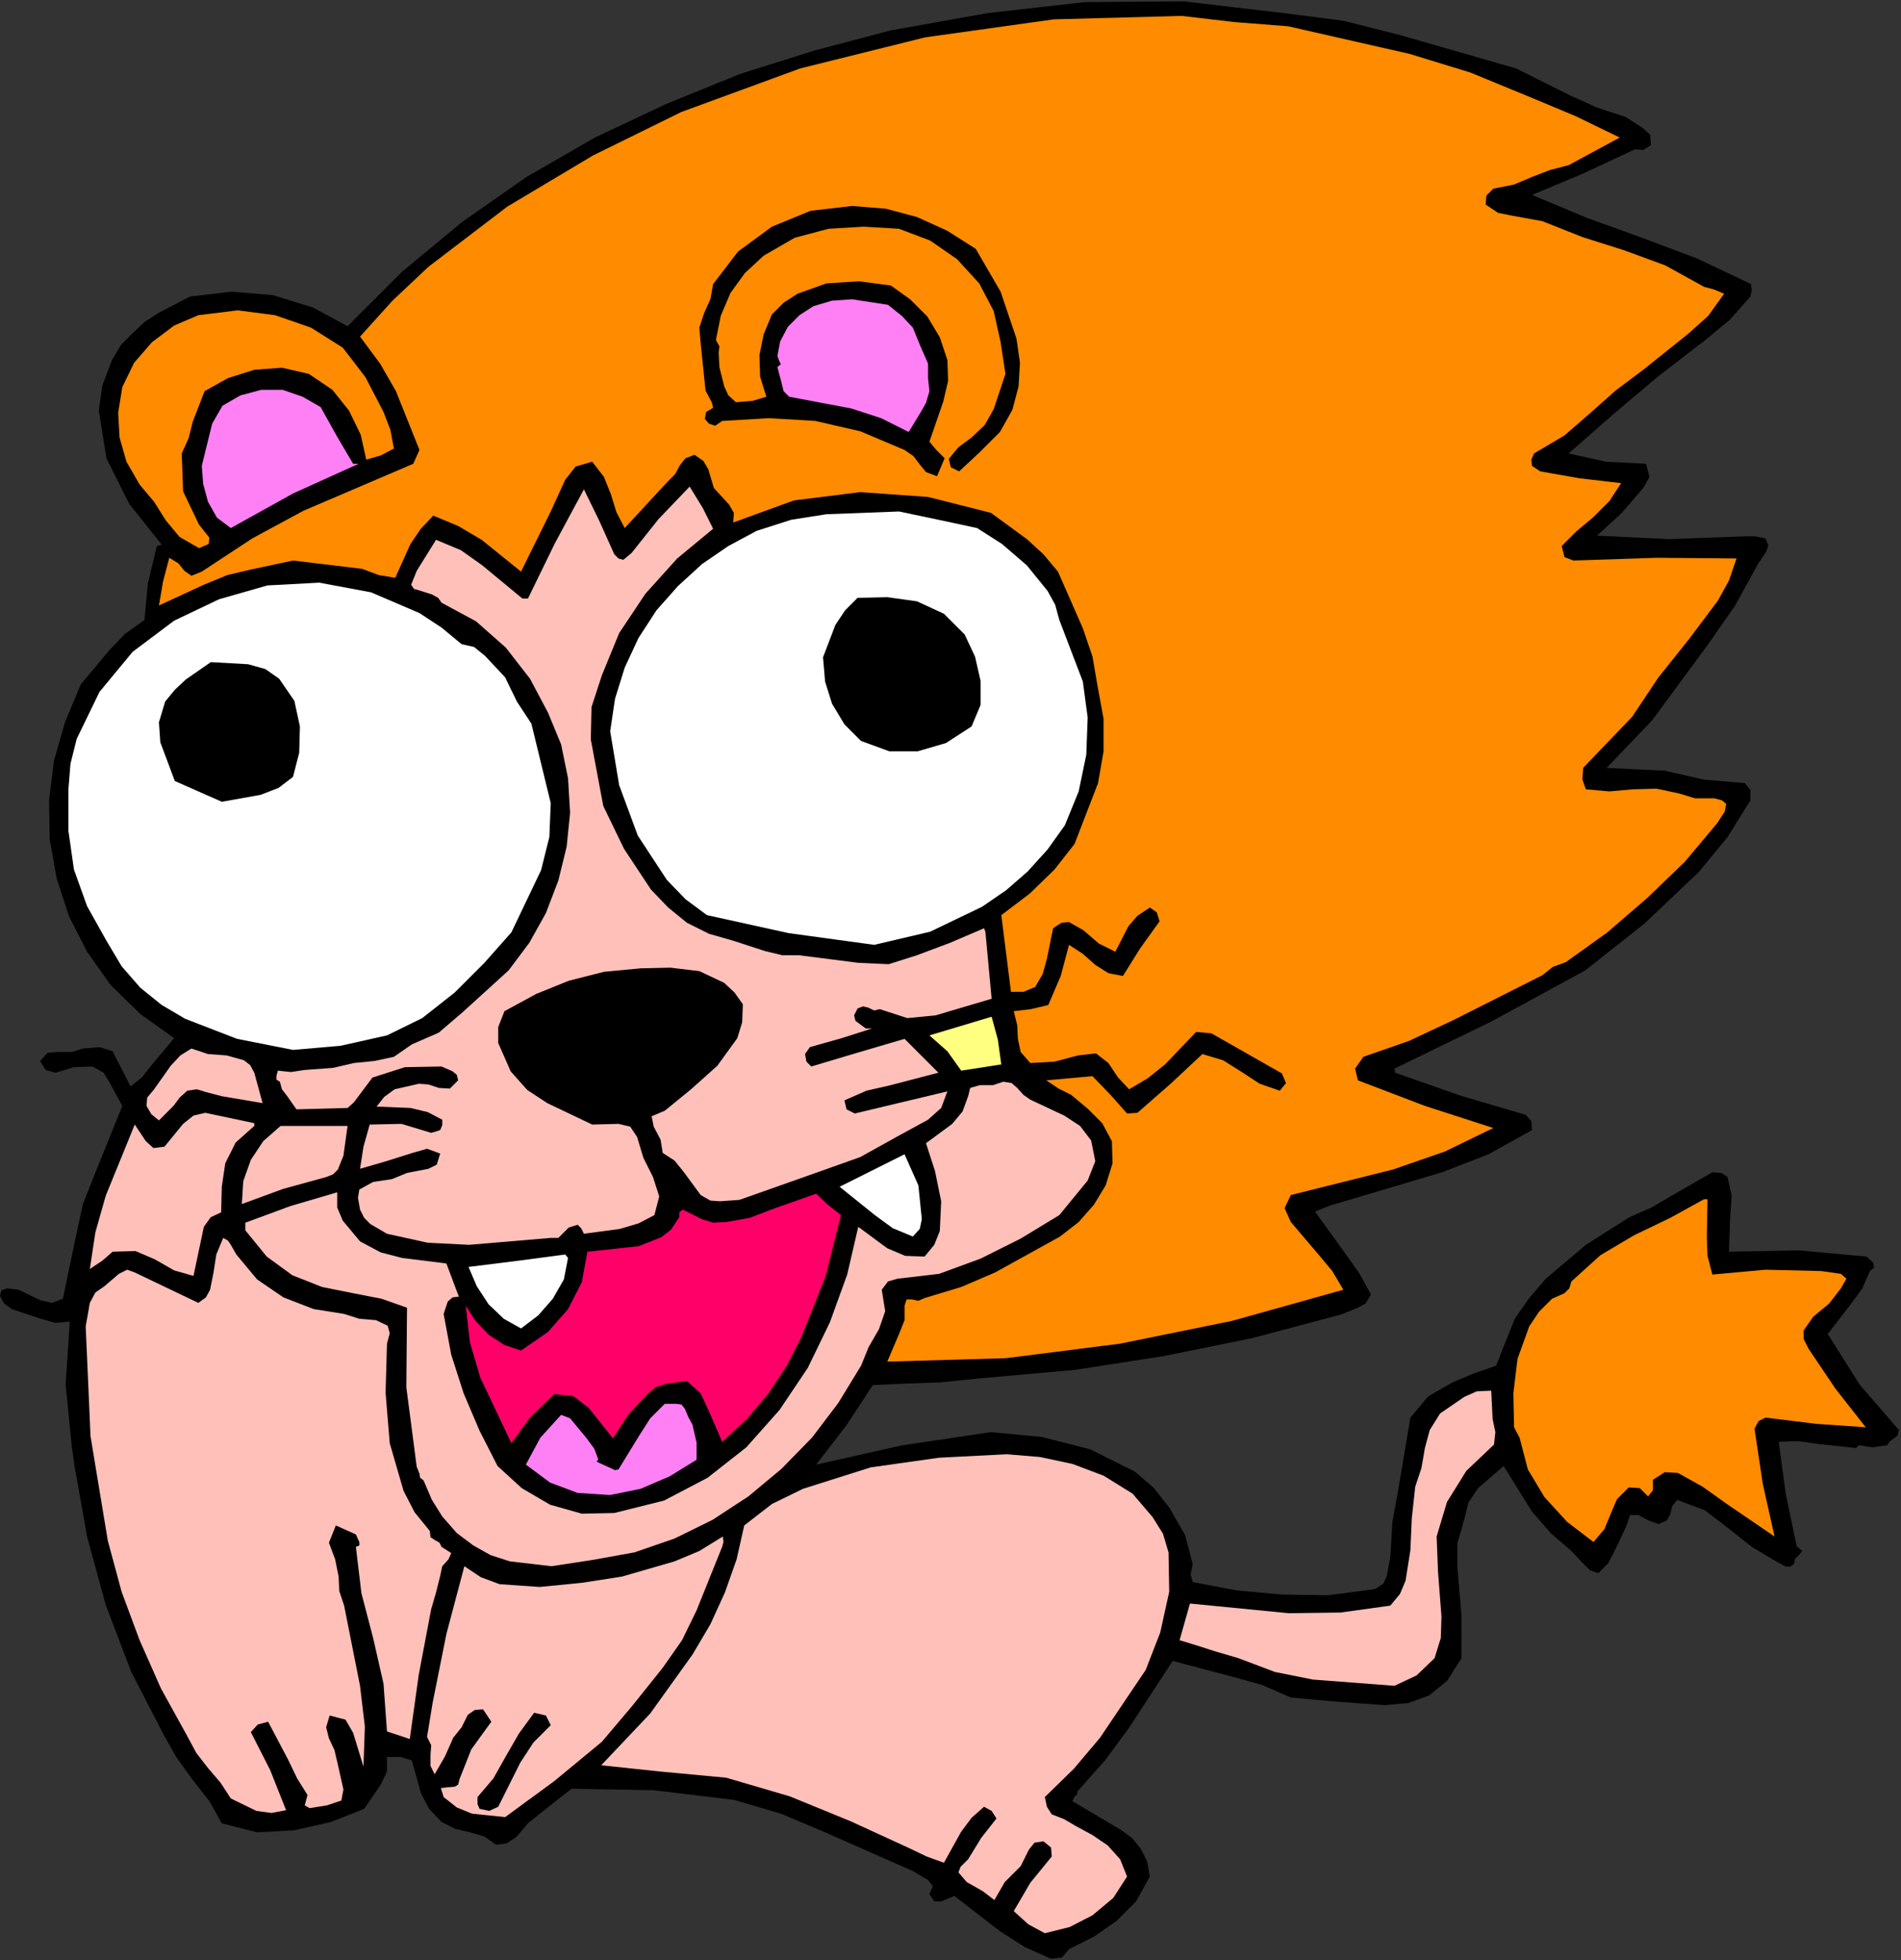 <?xml version="1.0" encoding="UTF-8" standalone="no"?>
<svg
   xmlns:dc="http://purl.org/dc/elements/1.1/"
   xmlns:cc="http://creativecommons.org/ns#"
   xmlns:rdf="http://www.w3.org/1999/02/22-rdf-syntax-ns#"
   xmlns:svg="http://www.w3.org/2000/svg"
   xmlns="http://www.w3.org/2000/svg"
   xmlns:sodipodi="http://sodipodi.sourceforge.net/DTD/sodipodi-0.dtd"
   xmlns:inkscape="http://www.inkscape.org/namespaces/inkscape"
   version="1.0"
   width="69.875mm"
   height="72.034mm"
   id="svg60"
   sodipodi:docname="JCHAR036.WMF">
  <rect width="100%" height="100%" fill="#333333" stroke="none"/>
  <sodipodi:namedview
     pagecolor="#ffffff"
     bordercolor="#666666"
     borderopacity="1"
     objecttolerance="10"
     gridtolerance="10"
     guidetolerance="10"
     inkscape:pageopacity="0"
     inkscape:pageshadow="2"
     inkscape:window-width="640"
     inkscape:window-height="480"
     id="namedview62" />
  <defs
     id="defs6">
    <clipPath
       clipPathUnits="userSpaceOnUse"
       id="clipWmfPath1">
      <path
         d="M 0,0 L 264,0 L 264,272.16 L 0,272.16 z"
         id="path2" />
    </clipPath>
    <pattern
       id="WMFhbasepattern"
       patternUnits="userSpaceOnUse"
       width="6"
       height="6"
       x="0"
       y="0" />
  </defs>
  <path
     style="fill:#000000;fill-rule:evenodd;fill-opacity:1;stroke:none;"
     clip-path="url(#clipWmfPath1)"
     d="  M 210.624,9.504   L 218.112,13.248   L 221.952,14.976   L 225.792,16.224   L 228.192,17.76   L 229.248,18.72   L 229.344,20.16   L 228.288,20.832   L 227.136,20.736   L 219.936,24.096   L 212.832,27.072   L 220.416,30.24   L 228.096,33.024   L 235.776,35.904   L 243.264,39.456   L 243.36,40.32   L 243.168,41.184   L 240.384,44.352   L 237.024,47.136   L 230.304,52.32   L 224.16,57.504   L 217.92,62.976   L 223.104,64.128   L 228.672,64.416   L 229.152,66.24   L 228.288,67.776   L 225.216,71.328   L 221.856,74.4   L 231.936,74.88   L 242.304,74.496   L 243.84,74.496   L 245.28,74.784   L 245.664,75.744   L 245.376,76.608   L 244.224,78.336   L 241.056,84.096   L 237.312,89.472   L 229.536,100.032   L 223.2,106.656   L 227.136,106.848   L 231.264,107.04   L 236.736,108.288   L 242.4,108.768   L 243.168,109.728   L 243.168,111.168   L 240,116.256   L 236.064,121.056   L 228.48,128.256   L 220.224,134.784   L 207.168,141.888   L 193.728,148.416   L 193.824,148.992   L 202.848,152.16   L 211.968,154.848   L 212.736,155.712   L 212.832,156.96   L 206.784,160.32   L 200.352,162.816   L 187.104,166.752   L 184.8,167.424   L 182.688,168.288   L 186.72,173.856   L 188.832,176.832   L 190.464,179.808   L 189.696,181.056   L 188.64,181.632   L 186.24,182.592   L 173.952,185.856   L 161.664,188.352   L 149.28,190.272   L 136.32,191.424   L 130.656,192   L 125.28,192.192   L 121.248,192.384   L 117.6,197.952   L 113.376,203.424   L 125.376,200.736   L 137.664,198.912   L 144.768,199.584   L 151.488,201.312   L 157.632,204.384   L 160.224,206.592   L 162.432,209.376   L 164.64,213.216   L 165.696,217.248   L 165.408,218.688   L 165.696,219.744   L 171.84,220.896   L 178.08,221.472   L 184.512,221.568   L 191.04,220.704   L 192.192,219.936   L 192.672,218.88   L 193.152,216.192   L 193.44,211.392   L 194.304,206.592   L 195.936,196.896   L 198.432,193.92   L 201.792,192   L 204.768,190.752   L 207.84,189.696   L 210.432,183.168   L 212.448,180.288   L 214.752,177.6   L 220.32,172.896   L 226.368,169.056   L 229.44,167.712   L 232.224,166.08   L 237.888,162.816   L 239.136,162.912   L 240,163.488   L 240.576,166.08   L 240.384,168.672   L 240.192,173.856   L 249.888,173.664   L 259.296,174.528   L 260.256,175.392   L 260.352,176.064   L 259.776,176.544   L 258.72,178.944   L 257.184,181.056   L 253.92,185.28   L 258.336,192.288   L 263.808,198.624   L 263.616,199.392   L 263.136,199.776   L 262.56,200.16   L 262.176,200.736   L 260.16,201.024   L 258.24,200.736   L 257.856,201.12   L 252.48,200.544   L 249.792,200.16   L 247.104,200.256   L 248.064,207.36   L 249.6,214.752   L 250.368,215.424   L 249.984,215.904   L 249.408,216.48   L 249.216,217.248   L 248.64,217.632   L 247.968,217.536   L 246.912,216.96   L 243.36,214.848   L 240.096,212.256   L 236.832,209.76   L 232.992,208.32   L 232.32,209.184   L 232.032,210.336   L 231.552,211.2   L 230.4,211.68   L 229.056,211.2   L 227.616,210.432   L 226.464,210.432   L 225.888,212.064   L 224.256,215.52   L 223.392,217.152   L 222.048,218.496   L 220.896,218.112   L 220.032,217.248   L 218.304,215.424   L 215.424,212.928   L 212.832,209.952   L 208.896,203.616   L 205.344,206.688   L 204,208.704   L 203.424,211.008   L 202.464,214.368   L 202.464,217.632   L 203.04,224.448   L 203.04,230.304   L 201.024,233.472   L 198.528,235.488   L 195.648,236.544   L 192.384,236.832   L 185.76,236.352   L 179.328,235.776   L 175.392,234.048   L 171.264,232.896   L 162.912,230.688   L 156.768,240.096   L 153.504,244.512   L 149.664,248.832   L 149.664,249.216   L 149.28,249.504   L 148.992,250.176   L 155.808,254.208   L 157.344,255.36   L 158.496,256.8   L 159.36,258.528   L 159.744,260.64   L 157.824,264.096   L 155.136,266.784   L 151.968,268.992   L 148.512,270.72   L 147.552,271.872   L 146.016,272.064   L 142.368,270.432   L 138.912,268.224   L 132.576,263.328   L 130.752,264.096   L 129.792,264.096   L 129.12,263.04   L 129.6,261.984   L 128.928,261.12   L 126.816,259.872   L 114.624,254.496   L 108.48,251.904   L 101.952,249.984   L 90.72,248.64   L 79.392,248.448   L 75.36,251.616   L 73.344,253.248   L 71.712,255.168   L 70.368,256.032   L 68.928,256.224   L 67.296,255.072   L 65.28,254.496   L 63.264,254.016   L 61.344,253.056   L 59.616,251.232   L 58.464,249.024   L 57.216,244.512   L 55.68,244.032   L 53.76,244.032   L 53.76,246.048   L 52.896,247.872   L 50.592,251.232   L 45.984,253.056   L 40.896,254.208   L 35.712,254.496   L 30.816,253.248   L 29.088,250.176   L 26.688,247.104   L 24.48,244.032   L 22.752,240.96   L 18.24,232.224   L 14.688,222.912   L 12.096,213.408   L 10.368,203.712   L 9.984,201.024   L 9.12,192.288   L 9.696,183.552   L 7.68,183.744   L 5.664,183.168   L 1.632,181.824   L 0.576,181.056   L 0,180   L 0.192,179.232   L 0.96,178.944   L 2.592,179.136   L 5.568,180.576   L 7.2,180.96   L 8.736,180.384   L 10.56,171.648   L 11.52,167.232   L 13.152,163.104   L 16.992,153.6   L 15.264,150.432   L 14.4,148.992   L 12.864,148.128   L 10.272,148.224   L 7.68,148.992   L 6.336,148.608   L 5.568,147.36   L 6.624,146.208   L 8.16,146.112   L 9.984,146.112   L 11.52,145.632   L 13.824,145.44   L 15.648,146.016   L 18.144,150.912   L 19.776,149.568   L 21.216,147.744   L 24.192,144.192   L 19.488,140.832   L 15.36,136.8   L 12.096,132.192   L 9.6,127.296   L 7.872,122.016   L 6.912,116.64   L 6.816,111.168   L 7.488,105.696   L 9.024,100.32   L 11.232,95.04   L 15.168,90.336   L 17.376,88.032   L 20.064,86.112   L 20.544,81.024   L 21.792,75.84   L 22.464,75.648   L 17.952,69.984   L 14.784,63.648   L 13.728,57.024   L 14.208,53.568   L 15.552,50.016   L 16.8,47.904   L 18.432,46.272   L 20.064,44.736   L 21.984,43.488   L 26.4,41.184   L 32.16,40.512   L 37.92,40.992   L 43.488,42.72   L 48.288,45.312   L 55.872,37.728   L 64.224,30.816   L 73.152,24.576   L 82.656,19.104   L 92.64,14.4   L 102.816,10.272   L 113.184,7.008   L 123.744,4.224   L 137.184,1.824   L 150.72,0.288   L 164.448,0.192   L 178.368,1.824   L 186.624,2.88   L 194.592,4.896   L 210.624,9.504  z "
     id="path8" />
  <path
     style="fill:#ff8b00;fill-rule:evenodd;fill-opacity:1;stroke:none;"
     clip-path="url(#clipWmfPath1)"
     d="  M 178.944,3.648   L 195.84,7.488   L 204.288,10.08   L 212.448,13.44   L 218.88,16.128   L 225.024,19.104   L 217.92,22.944   L 215.328,23.616   L 212.832,24.576   L 210.336,25.632   L 207.456,26.208   L 206.496,27.168   L 206.4,28.416   L 208.128,29.568   L 210.048,29.952   L 214.272,30.72   L 219.84,32.928   L 225.6,34.752   L 231.36,36.864   L 236.736,39.84   L 238.176,40.224   L 239.52,40.8   L 237.312,43.872   L 234.528,46.368   L 228.288,51.36   L 224.448,54.24   L 220.992,57.312   L 217.344,60.48   L 213.12,62.976   L 212.736,63.84   L 212.832,64.704   L 213.984,65.472   L 219.456,66.432   L 225.216,67.104   L 223.584,69.6   L 221.376,71.808   L 218.976,73.824   L 216.96,75.84   L 217.344,77.376   L 218.592,77.856   L 230.208,77.472   L 241.248,77.568   L 240.192,80.64   L 238.656,83.424   L 234.624,88.8   L 230.4,94.08   L 226.752,99.552   L 219.936,106.656   L 219.84,108.288   L 220.32,109.632   L 223.584,109.92   L 226.848,109.632   L 230.112,109.536   L 233.28,110.208   L 235.488,110.88   L 238.176,110.88   L 239.232,111.168   L 239.808,111.648   L 239.616,112.704   L 238.56,114.336   L 234.048,119.712   L 228.864,124.704   L 223.296,129.504   L 217.536,133.632   L 215.712,134.304   L 214.272,135.456   L 201.888,141.696   L 195.744,144.576   L 189.408,146.784   L 188.256,148.416   L 188.64,150.048   L 197.952,153.6   L 207.456,156.672   L 200.736,159.936   L 193.536,162.432   L 179.328,165.984   L 178.464,167.808   L 179.328,169.728   L 183.168,174.24   L 185.088,176.544   L 186.624,179.136   L 171.168,183.456   L 155.616,186.624   L 139.776,188.64   L 123.264,189.12   L 124.896,185.28   L 125.664,183.36   L 125.664,181.344   L 125.952,180.48   L 126.72,180.48   L 127.584,180.672   L 128.448,180.288   L 133.536,178.752   L 138.24,176.736   L 147.264,171.744   L 149.856,169.728   L 151.968,167.328   L 153.6,164.64   L 154.56,161.568   L 154.464,158.496   L 153.12,156   L 151.104,153.984   L 148.8,152.064   L 147.072,151.2   L 145.344,150.048   L 151.776,149.472   L 154.272,152.064   L 156.576,154.656   L 158.016,154.56   L 162.624,150.528   L 167.04,146.4   L 169.92,147.264   L 172.512,148.896   L 175.008,150.528   L 177.792,151.488   L 178.656,150.432   L 178.08,149.088   L 168.288,143.52   L 166.176,143.328   L 161.856,147.84   L 159.456,149.76   L 156.864,151.296   L 155.328,149.664   L 153.984,147.648   L 152.256,146.304   L 149.76,146.592   L 146.496,147.456   L 143.136,147.648   L 141.792,146.112   L 141.408,144.288   L 141.312,142.368   L 140.832,140.448   L 143.232,140.16   L 145.632,139.584   L 147.36,135.552   L 148.512,131.232   L 150.432,132.48   L 152.16,134.016   L 153.984,135.168   L 156,135.552   L 158.4,131.712   L 161.088,127.968   L 160.704,126.72   L 159.744,126.048   L 158.016,127.2   L 156.768,128.64   L 154.944,132.192   L 152.64,131.04   L 150.528,129.216   L 148.512,128.064   L 147.456,128.16   L 146.304,128.928   L 145.44,133.152   L 144.864,135.264   L 143.808,137.088   L 142.176,137.76   L 140.448,137.76   L 139.104,127.104   L 143.04,124.128   L 146.496,120.768   L 149.28,117.216   L 150.912,112.992   L 152.544,108.768   L 153.312,104.352   L 153.312,99.84   L 152.448,95.136   L 151.776,91.2   L 150.432,87.264   L 146.976,79.392   L 144.96,76.992   L 142.656,74.88   L 137.664,71.232   L 128.928,69.024   L 119.52,68.352   L 110.304,69.504   L 101.856,72.576   L 101.952,71.232   L 101.28,70.08   L 99.168,67.776   L 98.4,65.184   L 97.728,64.032   L 96.48,63.168   L 95.232,63.648   L 94.464,64.608   L 93.792,65.856   L 92.736,66.912   L 86.784,73.344   L 85.632,71.136   L 84.864,68.64   L 83.904,66.24   L 82.272,64.128   L 79.968,64.8   L 78.528,66.624   L 76.512,71.04   L 72.384,79.392   L 66.912,74.976   L 63.648,73.056   L 60.192,71.616   L 58.464,73.44   L 57.024,75.552   L 54.912,80.256   L 52.608,79.872   L 50.304,79.008   L 40.704,77.856   L 34.848,79.104   L 31.584,79.872   L 28.32,81.216   L 22.08,84.096   L 22.656,80.736   L 23.52,77.472   L 24.768,78.24   L 25.632,79.296   L 26.592,79.968   L 28.032,79.392   L 35.04,74.784   L 42.144,70.944   L 57.408,64.416   L 58.272,62.496   L 55.008,54.336   L 52.8,50.496   L 50.016,46.752   L 54.528,41.76   L 59.52,37.056   L 70.464,28.704   L 82.368,21.6   L 94.656,15.552   L 111.168,9.504   L 128.544,5.184   L 146.4,2.688   L 164.16,2.208   L 171.552,3.072   L 178.944,3.648  z "
     id="path10" />
  <path
     style="fill:#000000;fill-rule:evenodd;fill-opacity:1;stroke:none;"
     clip-path="url(#clipWmfPath1)"
     d="  M 135.552,34.56   L 139.008,40.512   L 141.216,47.04   L 141.696,50.4   L 141.504,53.664   L 140.64,56.928   L 138.912,60   L 136.128,62.784   L 133.248,65.472   L 132.096,64.896   L 131.808,63.744   L 133.152,62.112   L 134.976,60.768   L 136.8,59.04   L 138.048,56.832   L 139.68,51.936   L 139.008,47.52   L 138.048,43.2   L 136.032,39.36   L 132.96,36   L 129.216,33.408   L 124.896,31.776   L 120,31.488   L 115.104,31.776   L 110.4,33.024   L 106.08,35.52   L 103.488,37.92   L 101.472,40.704   L 100.128,43.872   L 99.456,47.232   L 99.936,48.096   L 99.84,48.96   L 99.936,50.976   L 100.608,53.664   L 101.184,54.912   L 102.24,55.872   L 104.544,55.68   L 106.464,55.104   L 105.6,52.32   L 105.504,49.344   L 106.08,46.464   L 107.232,43.68   L 108.864,42.048   L 110.784,40.8   L 114.816,39.36   L 119.328,39.072   L 123.744,39.648   L 126.432,41.568   L 128.832,43.968   L 130.56,46.848   L 131.616,50.016   L 131.712,52.896   L 131.04,55.776   L 129.12,61.344   L 130.08,62.496   L 131.232,63.648   L 130.176,66.144   L 128.64,65.568   L 127.776,64.512   L 126.912,63.36   L 125.664,62.496   L 119.52,59.904   L 113.28,58.464   L 106.848,58.08   L 100.32,58.464   L 99.36,59.136   L 98.496,58.848   L 97.92,58.176   L 98.112,57.216   L 99.072,56.64   L 98.88,55.872   L 98.016,54.24   L 97.344,47.712   L 97.152,45.504   L 97.824,43.488   L 98.688,41.568   L 99.072,39.456   L 102.528,34.944   L 107.232,31.488   L 112.608,29.28   L 118.368,28.608   L 123.072,28.992   L 127.392,30.144   L 131.616,32.064   L 135.552,34.56  z "
     id="path12" />
  <path
     style="fill:#ff80f4;fill-rule:evenodd;fill-opacity:1;stroke:none;"
     clip-path="url(#clipWmfPath1)"
     d="  M 126.816,45.504   L 127.872,48.096   L 128.928,50.496   L 128.928,52.512   L 129.12,54.336   L 128.64,55.968   L 127.872,57.312   L 126.24,60   L 122.4,58.08   L 118.272,56.736   L 109.632,55.104   L 108.864,54.336   L 108.576,53.184   L 108,50.976   L 108.48,50.592   L 108.288,50.208   L 108,49.44   L 108.384,47.424   L 109.44,45.408   L 111.072,43.776   L 112.992,42.528   L 115.584,41.76   L 118.368,41.568   L 123.36,42.336   L 125.28,43.872   L 126.816,45.504  z "
     id="path14" />
  <path
     style="fill:#ff8b00;fill-rule:evenodd;fill-opacity:1;stroke:none;"
     clip-path="url(#clipWmfPath1)"
     d="  M 50.784,52.416   L 53.28,57.216   L 54.24,59.712   L 54.72,62.304   L 52.896,63.264   L 50.88,63.84   L 50.112,60.384   L 48.48,57.024   L 46.176,54.144   L 42.912,51.936   L 39.168,51.072   L 35.328,51.36   L 31.68,52.512   L 28.416,54.336   L 26.784,58.56   L 26.208,60.864   L 25.248,62.976   L 25.44,68.256   L 27.648,72.864   L 29.088,74.688   L 28.992,75.552   L 27.648,76.128   L 24.96,74.592   L 23.04,72.288   L 21.408,69.696   L 19.392,67.296   L 17.568,64.128   L 16.608,60.768   L 16.416,57.312   L 16.992,53.76   L 18.624,50.4   L 21.12,47.52   L 24.192,45.216   L 27.552,43.776   L 33.024,43.104   L 38.208,43.776   L 43.2,45.504   L 47.616,48.288   L 49.248,50.4   L 50.784,52.416  z "
     id="path16" />
  <path
     style="fill:#ff80f4;fill-rule:evenodd;fill-opacity:1;stroke:none;"
     clip-path="url(#clipWmfPath1)"
     d="  M 44.544,56.544   L 46.848,60.672   L 49.056,64.416   L 49.824,64.416   L 40.704,68.544   L 32.064,73.344   L 30.144,71.904   L 28.896,69.696   L 28.224,67.2   L 28.032,64.704   L 29.472,58.848   L 30.912,56.352   L 33.408,54.912   L 36.288,54.144   L 39.264,54.144   L 42.048,55.104   L 44.544,56.544  z "
     id="path18" />
  <path
     style="fill:#ffc0ba;fill-rule:evenodd;fill-opacity:1;stroke:none;"
     clip-path="url(#clipWmfPath1)"
     d="  M 99.072,73.44   L 94.08,77.568   L 89.664,82.464   L 86.016,87.936   L 83.616,93.792   L 82.176,98.208   L 82.08,102.72   L 83.808,111.936   L 86.688,117.888   L 90.432,123.552   L 92.832,126.048   L 95.424,128.16   L 98.496,129.696   L 101.856,130.656   L 106.272,132.096   L 108.672,132.672   L 110.976,132.672   L 119.232,133.728   L 123.456,133.92   L 127.392,132.672   L 132,130.944   L 136.704,128.928   L 136.896,129.408   L 137.76,138.72   L 129.984,141.024   L 126.048,141.408   L 122.208,140.16   L 121.44,140.352   L 120.672,139.968   L 119.904,139.776   L 119.136,140.064   L 118.656,141.024   L 118.848,141.792   L 120.288,142.848   L 121.152,142.848   L 116.928,144.192   L 112.512,145.44   L 111.84,146.4   L 112.032,147.456   L 112.704,148.128   L 119.136,146.208   L 125.664,144.288   L 128.064,146.688   L 130.368,148.992   L 123.744,150.72   L 120.384,151.488   L 117.312,152.832   L 117.6,154.08   L 118.752,154.656   L 131.616,151.584   L 130.752,153.888   L 128.928,155.52   L 124.704,157.824   L 119.52,160.704   L 113.856,162.72   L 102.72,166.656   L 100.032,166.848   L 98.688,166.752   L 97.344,165.984   L 94.944,162.72   L 93.696,161.184   L 92.064,160.128   L 91.776,158.304   L 90.816,156.48   L 90.528,155.04   L 92.352,154.272   L 96,151.296   L 99.648,148.032   L 102.432,144.192   L 103.104,141.984   L 103.2,139.488   L 102.048,137.856   L 100.608,136.512   L 97.152,134.88   L 93.12,134.4   L 88.992,134.496   L 83.904,134.976   L 79.008,136.224   L 74.496,138.048   L 70.08,140.448   L 69.216,142.656   L 69.216,144.864   L 70.944,148.8   L 73.248,151.392   L 76.032,153.216   L 82.272,156.192   L 85.92,156.096   L 87.552,156.48   L 88.512,157.92   L 89.376,160.8   L 90.72,163.488   L 91.584,166.176   L 90.912,168.768   L 88.704,169.92   L 86.112,170.688   L 81.12,171.36   L 80.736,170.592   L 80.256,170.112   L 79.008,170.496   L 78.24,171.264   L 77.568,171.936   L 76.512,171.936   L 65.184,172.896   L 59.424,172.608   L 53.76,171.36   L 51.456,170.016   L 50.592,169.152   L 50.016,168   L 49.728,166.368   L 49.92,165.216   L 51.84,164.16   L 54.432,163.776   L 56.544,162.912   L 59.52,162.336   L 60.672,161.76   L 61.152,160.224   L 59.328,159.552   L 57.312,160.128   L 53.664,161.28   L 50.016,162.336   L 50.496,159.264   L 51.36,156.192   L 55.776,156.096   L 59.904,157.344   L 60.576,157.152   L 61.152,156.96   L 61.44,156.288   L 61.44,155.52   L 59.424,154.464   L 57.024,153.888   L 52.32,153.696   L 53.376,152.352   L 54.816,151.296   L 58.176,150.528   L 59.52,150.624   L 60.96,151.104   L 62.496,151.2   L 63.648,150.048   L 63.456,149.28   L 62.88,148.8   L 61.344,148.128   L 56.256,148.224   L 51.744,149.664   L 50.016,151.968   L 49.152,153.12   L 48.288,153.888   L 41.184,154.08   L 39.84,152.16   L 39.168,151.296   L 38.88,150.24   L 38.4,149.952   L 38.4,149.472   L 38.592,148.704   L 40.416,148.896   L 42.336,148.608   L 46.272,148.32   L 49.152,147.648   L 52.032,147.36   L 54.72,146.784   L 57.216,145.056   L 60.96,143.424   L 64.32,140.544   L 70.656,134.784   L 73.536,130.944   L 75.84,126.816   L 77.568,122.304   L 78.72,117.6   L 79.2,112.896   L 78.912,108.096   L 77.952,103.392   L 76.128,98.976   L 73.632,94.272   L 70.272,89.952   L 66.144,86.304   L 61.344,83.712   L 60.864,83.04   L 60,82.56   L 58.176,81.984   L 57.504,81.792   L 57.12,81.216   L 57.888,79.296   L 60.576,74.976   L 64.032,76.416   L 67.008,78.528   L 72.576,83.136   L 73.344,83.136   L 77.088,75.456   L 81.12,67.968   L 83.232,72.288   L 85.344,76.992   L 85.92,77.568   L 86.592,77.76   L 87.744,76.8   L 91.488,72.096   L 95.808,67.584   L 97.632,70.56   L 99.072,73.44  z "
     id="path20" />
  <path
     style="fill:#ffffff;fill-rule:evenodd;fill-opacity:1;stroke:none;"
     clip-path="url(#clipWmfPath1)"
     d="  M 135.744,73.344   L 139.2,75.552   L 142.656,78.528   L 145.536,82.08   L 146.592,84   L 147.168,86.112   L 150.432,94.656   L 151.104,99.648   L 150.912,104.832   L 149.856,109.92   L 147.936,114.624   L 145.536,117.984   L 142.752,121.056   L 139.776,123.648   L 136.416,125.952   L 129.216,129.408   L 121.44,131.232   L 109.536,129.6   L 98.208,127.104   L 95.232,124.896   L 92.64,122.208   L 88.608,116.064   L 86.016,109.056   L 84.768,101.568   L 85.44,97.056   L 86.784,92.736   L 88.704,88.608   L 91.2,84.768   L 94.176,81.408   L 97.536,78.336   L 101.184,75.84   L 105.12,73.728   L 109.92,72.192   L 114.816,71.424   L 124.896,71.04   L 130.368,72.192   L 135.744,73.344  z "
     id="path22" />
  <path
     style="fill:#ffffff;fill-rule:evenodd;fill-opacity:1;stroke:none;"
     clip-path="url(#clipWmfPath1)"
     d="  M 64.128,89.472   L 65.856,89.856   L 67.392,91.104   L 70.176,94.08   L 71.808,97.44   L 73.824,100.512   L 76.512,111.552   L 76.32,116.256   L 75.168,120.864   L 71.04,129.504   L 67.296,133.728   L 63.168,137.856   L 58.656,141.408   L 53.76,143.808   L 47.328,145.248   L 40.704,145.824   L 32.928,144.288   L 25.728,141.504   L 22.464,139.584   L 19.488,137.184   L 16.896,134.208   L 14.784,130.656   L 12.096,125.856   L 10.272,120.768   L 9.504,115.392   L 9.504,109.632   L 9.792,106.08   L 10.656,102.624   L 13.824,96.096   L 18.432,90.528   L 24.192,86.208   L 30.432,83.232   L 37.152,81.312   L 44.352,80.928   L 51.552,82.272   L 58.272,85.152   L 61.344,87.168   L 64.128,89.472  z "
     id="path24" />
  <path
     style="fill:#000000;fill-rule:evenodd;fill-opacity:1;stroke:none;"
     clip-path="url(#clipWmfPath1)"
     d="  M 134.016,88.128   L 135.456,91.2   L 136.224,94.56   L 136.224,97.92   L 134.976,100.896   L 131.424,103.2   L 127.488,104.352   L 123.552,104.352   L 119.616,102.912   L 117.312,100.608   L 115.584,97.728   L 114.624,94.656   L 114.336,91.296   L 116.064,86.784   L 117.408,84.768   L 119.136,83.04   L 123.264,82.944   L 127.392,83.52   L 131.136,85.248   L 134.016,88.128  z "
     id="path26" />
  <path
     style="fill:#000000;fill-rule:evenodd;fill-opacity:1;stroke:none;"
     clip-path="url(#clipWmfPath1)"
     d="  M 38.784,94.272   L 40.896,97.344   L 41.664,100.896   L 41.568,104.544   L 40.704,107.904   L 38.688,109.44   L 36.192,110.4   L 30.816,111.36   L 24.288,108.48   L 22.272,103.104   L 22.08,100.32   L 22.944,97.44   L 24.288,95.808   L 25.824,94.368   L 29.28,91.968   L 34.464,92.256   L 36.864,92.928   L 38.784,94.272  z "
     id="path28" />
  <path
     style="fill:#ffff80;fill-rule:evenodd;fill-opacity:1;stroke:none;"
     clip-path="url(#clipWmfPath1)"
     d="  M 139.104,147.84   L 133.536,148.704   L 131.616,146.016   L 129.12,143.808   L 137.76,141.216   L 138.624,144.384   L 139.104,147.84  z "
     id="path30" />
  <path
     style="fill:#ffc0ba;fill-rule:evenodd;fill-opacity:1;stroke:none;"
     clip-path="url(#clipWmfPath1)"
     d="  M 35.328,148.992   L 36.48,153.216   L 30.816,152.256   L 28.608,151.68   L 27.36,151.296   L 26.016,151.488   L 24.96,152.448   L 24.096,153.6   L 22.08,155.616   L 21.024,154.752   L 20.352,153.6   L 20.448,152.448   L 21.408,151.296   L 23.712,148.032   L 25.056,146.592   L 26.592,145.632   L 28.896,146.4   L 31.488,146.592   L 33.888,147.264   L 34.752,147.936   L 35.328,148.992  z "
     id="path32" />
  <path
     style="fill:#ffc0ba;fill-rule:evenodd;fill-opacity:1;stroke:none;"
     clip-path="url(#clipWmfPath1)"
     d="  M 143.136,152.736   L 147.84,154.944   L 150.048,156.384   L 151.584,158.4   L 152.16,161.28   L 151.104,163.968   L 147.168,168.768   L 141.792,172.032   L 136.224,174.816   L 130.464,176.928   L 124.704,177.6   L 123.36,177.984   L 122.496,179.136   L 122.976,182.112   L 122.112,184.608   L 120.672,187.104   L 119.616,189.696   L 116.448,194.88   L 112.8,199.68   L 108.576,204   L 103.968,207.84   L 98.976,211.104   L 93.696,213.696   L 88.128,215.616   L 82.272,216.672   L 76.608,217.536   L 70.848,216.864   L 68.16,216   L 65.76,214.656   L 63.456,212.928   L 61.44,210.624   L 60,208.32   L 58.848,205.632   L 58.368,205.248   L 58.272,204.672   L 57.888,203.712   L 56.448,192.672   L 56.544,181.632   L 52.992,180.384   L 49.056,179.616   L 44.736,178.752   L 40.608,177.12   L 37.056,174.528   L 34.08,170.88   L 34.08,169.824   L 40.32,167.52   L 46.848,165.6   L 46.848,167.712   L 47.616,169.536   L 50.016,172.416   L 52.896,173.952   L 55.872,174.72   L 62.016,175.488   L 63.744,180.096   L 62.88,180.192   L 62.208,180.768   L 61.632,182.496   L 62.688,188.16   L 64.416,193.536   L 66.624,198.72   L 69.12,203.616   L 72.48,206.688   L 76.416,208.992   L 80.832,210.24   L 85.344,210.144   L 92.256,208.416   L 98.304,205.248   L 103.68,201.024   L 108.288,195.84   L 112.224,189.984   L 115.296,183.648   L 117.696,177.024   L 119.232,170.4   L 123.264,173.376   L 125.76,174.432   L 128.448,174.528   L 129.792,172.896   L 130.56,170.976   L 130.752,166.848   L 129.888,162.624   L 128.64,158.784   L 132.288,156.096   L 133.728,154.368   L 134.496,152.256   L 134.784,151.104   L 136.128,150.72   L 137.952,150.72   L 139.392,150.24   L 140.544,150.432   L 141.312,151.104   L 142.176,152.064   L 143.136,152.736  z "
     id="path34" />
  <path
     style="fill:#ffc0ba;fill-rule:evenodd;fill-opacity:1;stroke:none;"
     clip-path="url(#clipWmfPath1)"
     d="  M 35.328,156   L 35.328,156.384   L 32.736,158.688   L 31.296,161.568   L 30.816,164.832   L 30.72,168.384   L 29.28,169.056   L 28.32,170.4   L 26.88,177.216   L 24.192,176.448   L 21.504,174.912   L 18.816,173.76   L 15.648,173.856   L 14.208,175.104   L 12.48,176.256   L 13.248,171.168   L 14.688,166.08   L 18.72,156.192   L 20.256,158.496   L 21.312,159.456   L 22.848,159.264   L 25.44,156.096   L 26.88,154.944   L 28.512,154.56   L 35.328,156  z "
     id="path36" />
  <path
     style="fill:#ffc0ba;fill-rule:evenodd;fill-opacity:1;stroke:none;"
     clip-path="url(#clipWmfPath1)"
     d="  M 48.288,156.384   L 47.712,160.512   L 46.944,162.432   L 46.272,163.104   L 45.312,163.488   L 39.36,165.12   L 33.6,167.232   L 33.792,164.064   L 34.848,161.088   L 36.576,158.496   L 38.976,156.384   L 48.288,156.384  z "
     id="path38" />
  <path
     style="fill:#ffffff;fill-rule:evenodd;fill-opacity:1;stroke:none;"
     clip-path="url(#clipWmfPath1)"
     d="  M 128.064,169.344   L 127.776,170.688   L 126.816,171.744   L 124.032,170.592   L 121.536,168.768   L 116.64,164.832   L 125.664,160.32   L 127.584,164.64   L 128.064,169.344  z "
     id="path40" />
  <path
     style="fill:#ff0069;fill-rule:evenodd;fill-opacity:1;stroke:none;"
     clip-path="url(#clipWmfPath1)"
     d="  M 113.376,165.792   L 115.008,167.328   L 116.832,168.768   L 114.72,177.216   L 111.36,185.664   L 109.248,189.792   L 106.752,193.536   L 103.776,197.088   L 100.32,200.256   L 98.496,196.032   L 97.344,193.536   L 95.424,191.808   L 92.544,192.192   L 91.104,192.672   L 89.952,193.632   L 87.264,196.512   L 85.152,199.776   L 81.792,195.552   L 79.68,193.92   L 76.992,193.632   L 73.632,196.896   L 71.04,200.448   L 66.72,191.328   L 65.28,186.432   L 64.704,181.344   L 66.048,183.456   L 67.872,185.376   L 70.08,186.816   L 72.384,187.584   L 76.128,184.992   L 78.912,181.824   L 80.832,178.08   L 81.6,173.856   L 88.704,173.088   L 91.872,171.84   L 93.216,170.784   L 94.368,169.056   L 94.368,168.384   L 94.848,168   L 97.536,169.344   L 99.072,169.824   L 100.896,169.728   L 104.16,169.152   L 107.136,168   L 113.376,165.792  z "
     id="path42" />
  <path
     style="fill:#ff8b00;fill-rule:evenodd;fill-opacity:1;stroke:none;"
     clip-path="url(#clipWmfPath1)"
     d="  M 237.216,166.56   L 237.12,171.744   L 237.216,174.432   L 237.888,177.024   L 245.28,176.352   L 253.056,176.544   L 255.744,176.928   L 256.512,177.6   L 255.744,178.944   L 254.112,181.056   L 251.904,182.88   L 250.56,184.8   L 250.56,185.952   L 251.232,187.296   L 254.976,192.864   L 259.2,198.24   L 252.288,197.76   L 245.28,196.896   L 244.32,197.376   L 243.744,198.432   L 244.896,206.112   L 246.528,213.408   L 239.904,208.896   L 236.544,206.496   L 233.088,204.576   L 231.264,204.48   L 229.632,205.536   L 229.632,206.976   L 228.96,207.84   L 227.808,206.688   L 226.272,206.592   L 224.64,208.224   L 223.776,210.24   L 222.912,212.352   L 221.376,214.176   L 217.728,211.392   L 214.56,207.936   L 212.256,204.096   L 211.104,199.68   L 210.336,198.24   L 210.24,193.536   L 210.816,188.736   L 212.448,184.224   L 213.792,182.208   L 215.616,180.384   L 217.344,179.616   L 218.016,178.944   L 218.304,177.984   L 222.336,174.336   L 227.04,171.552   L 232.032,169.152   L 236.736,166.56   L 237.216,166.56  z "
     id="path44" />
  <path
     style="fill:#ffc0ba;fill-rule:evenodd;fill-opacity:1;stroke:none;"
     clip-path="url(#clipWmfPath1)"
     d="  M 32.832,174.24   L 35.712,177.696   L 39.36,180.192   L 43.584,181.824   L 47.808,182.496   L 49.92,183.168   L 52.224,183.36   L 53.856,184.128   L 54.144,185.184   L 53.76,186.624   L 53.568,193.44   L 54.144,200.448   L 56.064,207.072   L 57.6,210.048   L 59.712,212.64   L 59.808,213.504   L 60.384,213.888   L 61.056,214.272   L 61.344,214.848   L 62.688,215.712   L 62.304,216.576   L 61.44,217.536   L 61.152,218.88   L 60.576,221.184   L 59.904,223.488   L 58.176,232.608   L 56.928,241.536   L 53.76,240.48   L 53.28,233.856   L 51.84,227.52   L 50.208,221.28   L 49.44,214.848   L 49.92,214.656   L 49.92,214.176   L 49.44,213.12   L 46.656,211.872   L 45.696,214.272   L 46.56,216.576   L 47.04,218.976   L 47.136,220.992   L 47.808,223.008   L 50.016,234.144   L 50.688,239.808   L 50.496,245.376   L 49.056,240.672   L 48,238.848   L 45.792,238.272   L 45.312,239.904   L 45.696,241.44   L 46.464,243.072   L 46.848,244.704   L 47.712,248.544   L 47.424,250.08   L 45.408,250.752   L 43.008,251.136   L 42.336,250.752   L 42.72,249.312   L 41.28,247.008   L 40.032,244.416   L 37.248,239.136   L 35.808,239.52   L 34.848,240.576   L 37.536,245.856   L 39.744,251.424   L 37.728,251.808   L 35.616,251.52   L 32.064,249.792   L 30.624,247.584   L 28.896,245.568   L 27.264,243.456   L 25.92,240.96   L 22.368,234.528   L 19.392,227.808   L 16.896,221.088   L 14.976,213.984   L 12.576,199.488   L 11.904,184.224   L 12.48,180.96   L 13.248,179.52   L 14.496,178.656   L 16.512,176.928   L 17.664,176.352   L 18.72,176.736   L 27.552,180.96   L 28.608,180.192   L 29.184,179.136   L 29.664,176.736   L 30.048,174.24   L 31.008,171.936   L 31.68,172.32   L 32.064,172.896   L 32.832,174.24  z "
     id="path46" />
  <path
     style="fill:#ffffff;fill-rule:evenodd;fill-opacity:1;stroke:none;"
     clip-path="url(#clipWmfPath1)"
     d="  M 78.912,174.72   L 78.336,177.696   L 76.8,180.384   L 74.784,182.688   L 72.384,184.512   L 69.984,183.168   L 67.872,181.152   L 66.24,178.656   L 65.088,175.968   L 72,175.104   L 78.528,174.24   L 78.912,174.72  z "
     id="path48" />
  <path
     style="fill:#ffc0ba;fill-rule:evenodd;fill-opacity:1;stroke:none;"
     clip-path="url(#clipWmfPath1)"
     d="  M 207.168,193.152   L 207.36,197.088   L 207.744,198.912   L 207.552,200.64   L 203.712,204.288   L 201.024,208.608   L 199.584,213.408   L 199.776,218.304   L 200.256,224.544   L 200.16,227.52   L 199.296,230.304   L 196.8,232.704   L 193.728,234.144   L 182.4,233.28   L 177.12,232.224   L 172.032,230.304   L 168.768,229.344   L 166.368,228.576   L 163.872,227.808   L 165.312,222.72   L 179.04,224.064   L 186.24,223.968   L 193.152,223.008   L 194.496,221.376   L 195.264,219.552   L 195.936,215.328   L 196.128,210.912   L 196.608,206.496   L 197.472,203.904   L 197.952,201.12   L 198.624,198.624   L 200.064,196.32   L 203.424,194.016   L 205.152,193.248   L 207.168,193.152  z "
     id="path50" />
  <path
     style="fill:#ff80f4;fill-rule:evenodd;fill-opacity:1;stroke:none;"
     clip-path="url(#clipWmfPath1)"
     d="  M 96.192,197.856   L 96.768,200.352   L 96.768,202.752   L 93.024,205.056   L 88.992,206.784   L 84.768,207.648   L 80.256,207.36   L 76.416,205.92   L 73.056,203.424   L 75.072,199.68   L 77.952,196.512   L 79.2,196.992   L 81.504,199.776   L 82.56,201.216   L 83.136,202.752   L 82.944,202.848   L 82.944,203.04   L 85.44,204.192   L 85.92,204.096   L 88.8,199.392   L 90.336,196.992   L 92.352,194.976   L 93.888,194.976   L 94.656,195.072   L 95.136,195.648   L 95.616,196.8   L 96.192,197.856  z "
     id="path52" />
  <path
     style="fill:#ffc0ba;fill-rule:evenodd;fill-opacity:1;stroke:none;"
     clip-path="url(#clipWmfPath1)"
     d="  M 160.128,210.72   L 161.568,213.024   L 162.336,215.616   L 162.432,221.088   L 161.184,226.752   L 159.168,231.936   L 152.832,241.344   L 149.184,245.664   L 145.152,249.6   L 145.44,250.944   L 146.112,252   L 147.84,252.672   L 149.472,253.632   L 151.776,254.88   L 153.888,256.32   L 155.616,258.24   L 156.576,260.64   L 154.656,263.616   L 151.776,266.016   L 148.608,267.648   L 145.152,268.512   L 142.848,267.264   L 140.832,265.44   L 143.136,261.504   L 146.112,257.856   L 146.016,256.608   L 144.96,255.744   L 143.712,255.936   L 142.944,256.896   L 141.792,259.2   L 139.584,261.408   L 138.144,263.904   L 136.512,262.656   L 134.304,261.408   L 133.152,260.064   L 133.44,259.296   L 134.496,258.24   L 136.32,255.264   L 138.432,252.576   L 137.76,251.52   L 136.704,250.944   L 134.976,252.48   L 133.536,254.4   L 131.136,258.72   L 128.736,257.856   L 126.336,256.704   L 118.176,252.96   L 109.728,249.504   L 100.896,246.912   L 91.68,246.048   L 83.52,245.184   L 90.336,237.984   L 96.192,229.824   L 98.688,225.6   L 100.704,221.184   L 102.336,216.576   L 103.392,211.872   L 107.232,208.896   L 111.552,206.784   L 120.96,203.808   L 130.464,202.464   L 139.872,201.984   L 144.48,202.368   L 148.992,203.328   L 153.312,204.96   L 157.344,207.456   L 160.128,210.72  z "
     id="path54" />
  <path
     style="fill:#ffc0ba;fill-rule:evenodd;fill-opacity:1;stroke:none;"
     clip-path="url(#clipWmfPath1)"
     d="  M 100.32,214.848   L 96.768,223.68   L 94.752,227.808   L 92.064,231.648   L 87.84,236.928   L 83.616,241.92   L 76.992,247.392   L 70.176,252.384   L 65.568,251.904   L 63.456,251.04   L 61.632,249.6   L 61.248,248.352   L 62.016,248.256   L 63.168,248.16   L 63.648,247.872   L 63.84,247.104   L 65.472,242.976   L 68.256,239.136   L 67.104,237.408   L 65.952,237.504   L 64.992,238.176   L 64.128,239.904   L 62.976,241.344   L 61.824,243.936   L 60.384,246.432   L 59.808,245.28   L 59.808,243.744   L 59.904,242.4   L 59.328,241.248   L 60.096,236.544   L 62.016,226.944   L 64.512,217.536   L 66.816,219.072   L 69.408,220.032   L 74.976,220.416   L 80.832,219.84   L 86.4,218.976   L 93.696,216.864   L 97.152,215.424   L 100.416,213.408   L 100.512,214.176   L 100.32,214.848  z "
     id="path56" />
  <path
     style="fill:#000000;fill-rule:evenodd;fill-opacity:1;stroke:none;"
     clip-path="url(#clipWmfPath1)"
     d="  M 76.512,239.616   L 74.112,242.016   L 72.288,244.8   L 69.216,250.944   L 67.968,251.52   L 66.624,251.232   L 66.336,250.56   L 66.336,249.6   L 68.544,247.008   L 70.272,243.936   L 72.096,240.768   L 74.208,237.888   L 75.84,238.272   L 76.512,239.616  z "
     id="path58" />
</svg>
